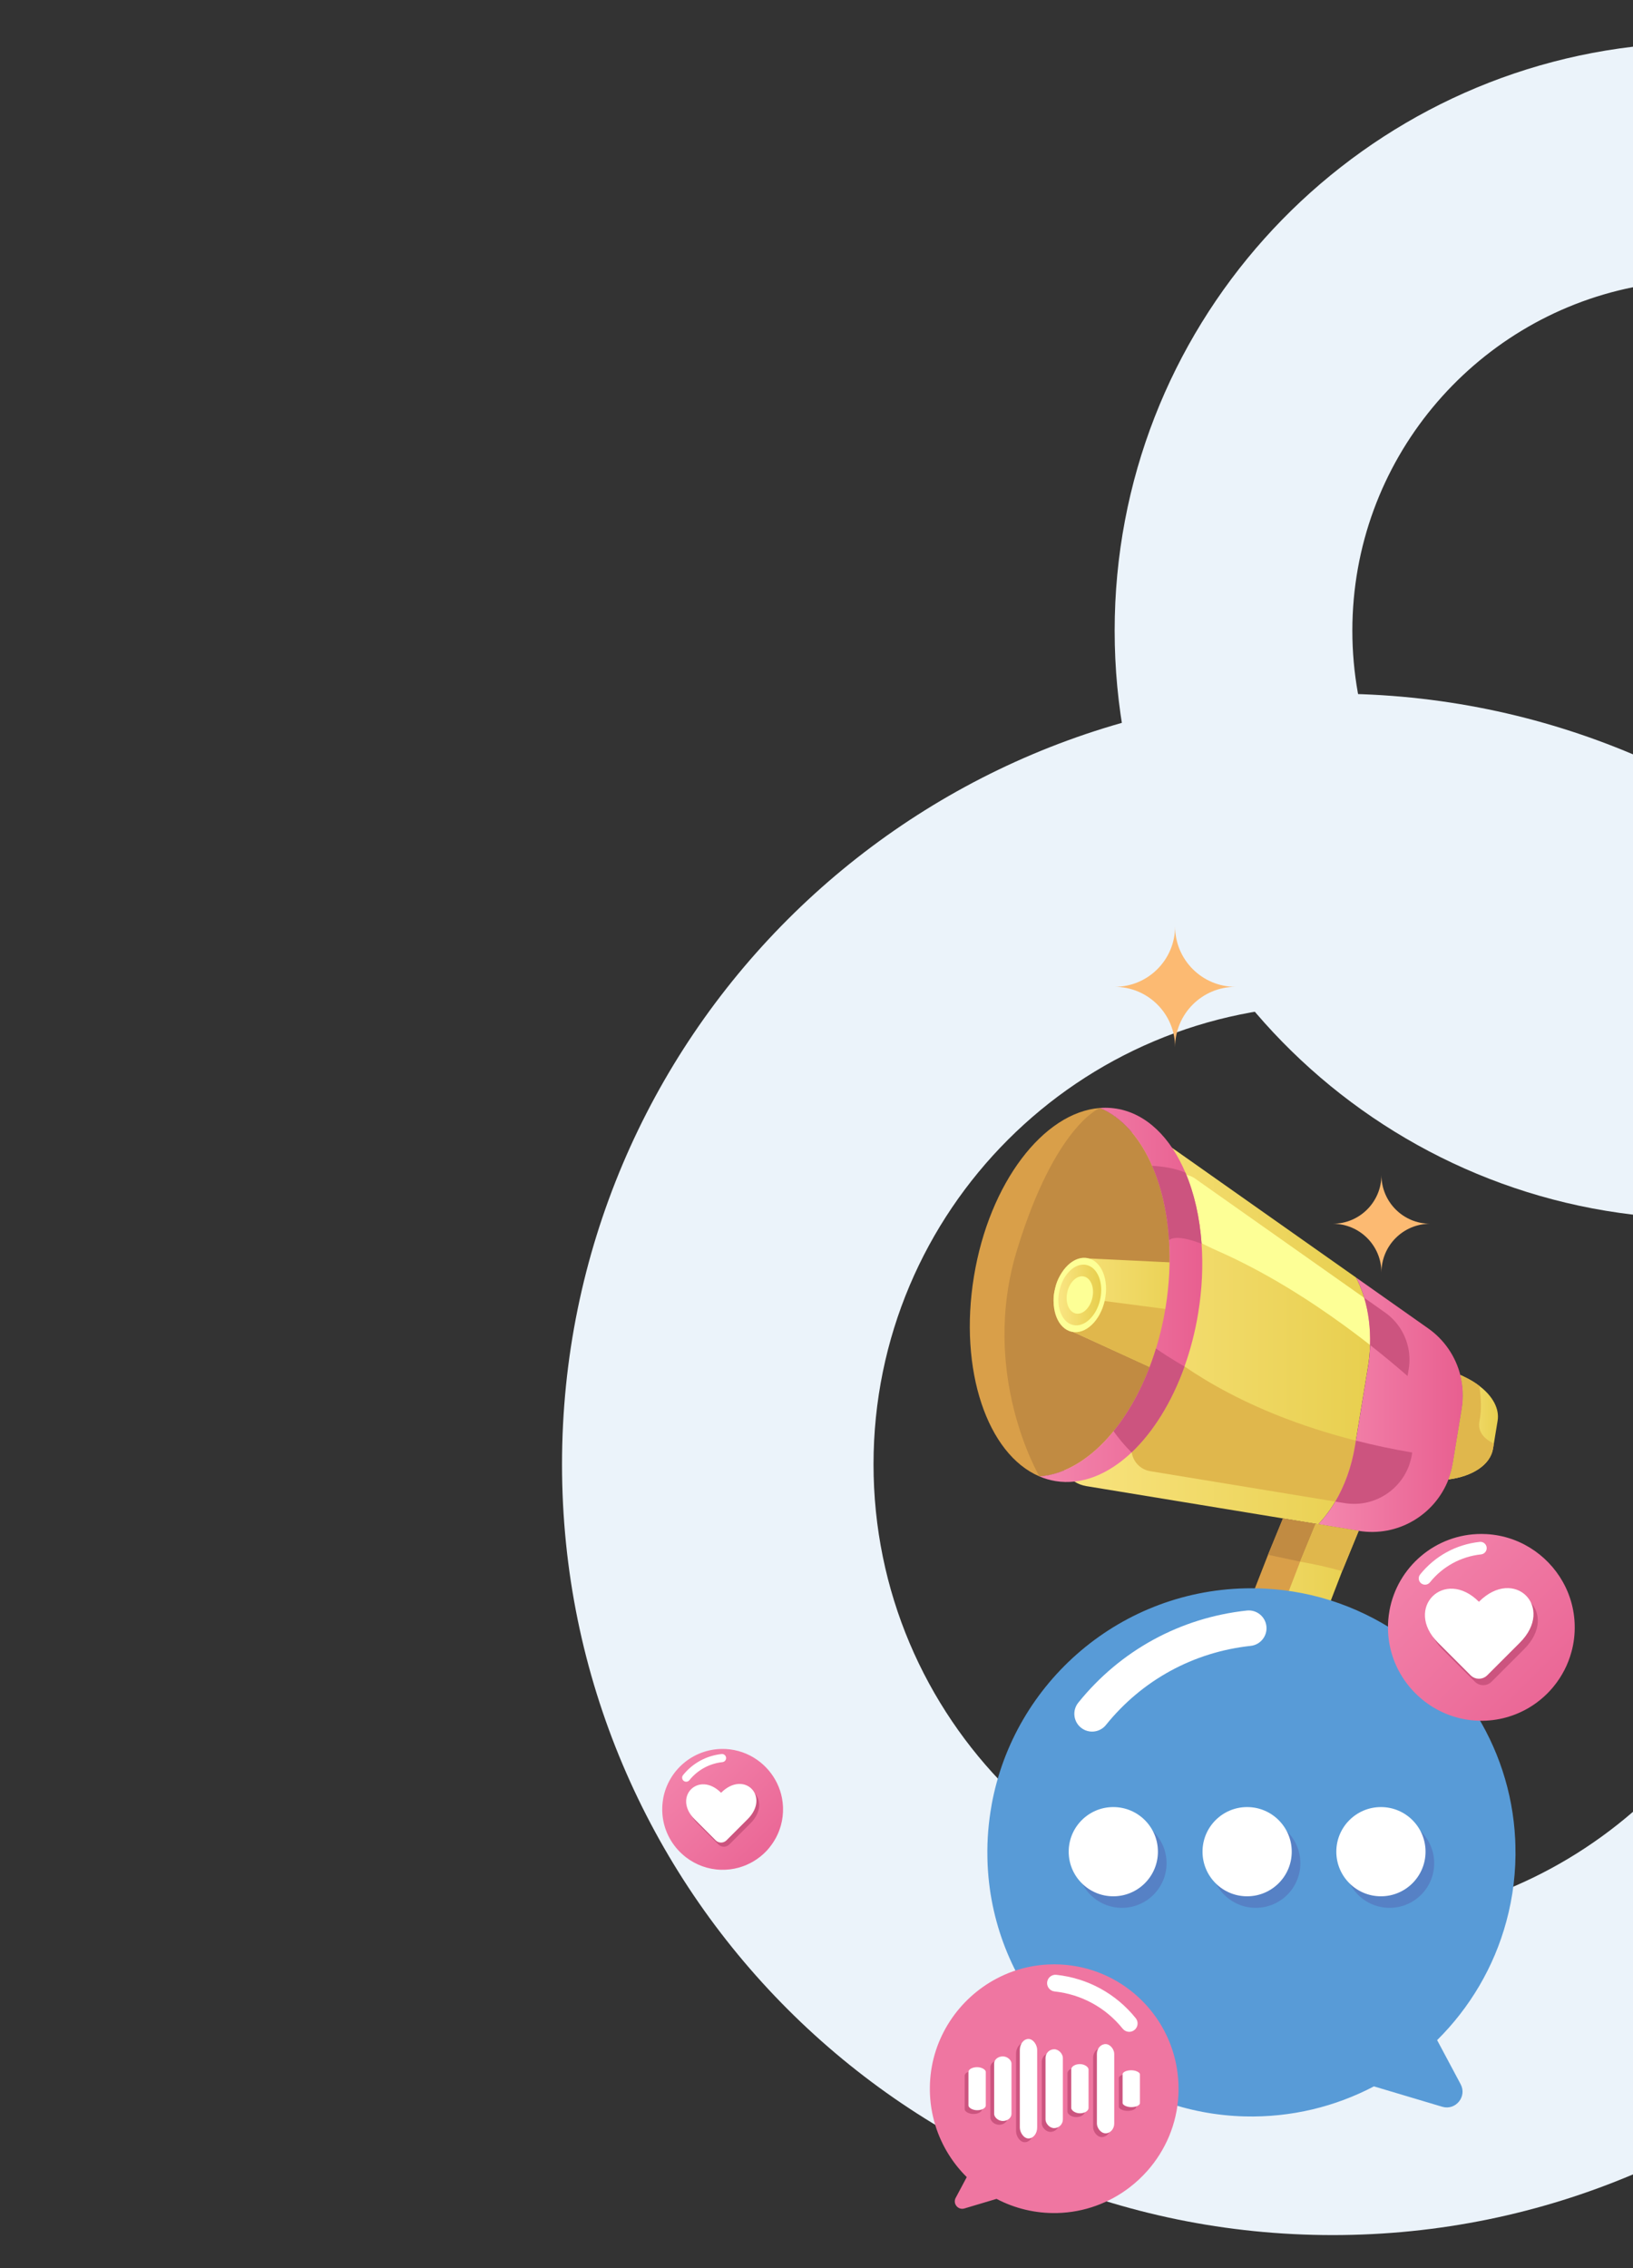 <?xml version="1.0" encoding="UTF-8"?>
<!DOCTYPE svg PUBLIC "-//W3C//DTD SVG 1.1//EN" "http://www.w3.org/Graphics/SVG/1.1/DTD/svg11.dtd">
<!-- Creator: CorelDRAW -->
<svg xmlns="http://www.w3.org/2000/svg" xml:space="preserve" width="142.094mm" height="197.352mm" version="1.1" style="shape-rendering:geometricPrecision; text-rendering:geometricPrecision; image-rendering:optimizeQuality; fill-rule:evenodd; clip-rule:evenodd"
viewBox="0 0 1228.49 1706.23"
 xmlns:xlink="http://www.w3.org/1999/xlink"
 xmlns:xodm="http://www.corel.com/coreldraw/odm/2003">
 <rect x="0" y="0" width="1228.49" height="1706.23" fill="#333333" stroke="none"/>
 <defs>
  <style type="text/css">
   <![CDATA[
    .fil20 {fill:none}
    .fil14 {fill:#589BD7}
    .fil0 {fill:#EBF3FA}
    .fil19 {fill:#EF76A1}
    .fil16 {fill:#5681C5;fill-rule:nonzero}
    .fil6 {fill:#C18B42;fill-rule:nonzero}
    .fil9 {fill:#CC547F;fill-rule:nonzero}
    .fil5 {fill:#D99F49;fill-rule:nonzero}
    .fil4 {fill:#E0B74C;fill-rule:nonzero}
    .fil1 {fill:#FCBA72;fill-rule:nonzero}
    .fil3 {fill:#FDFF96;fill-rule:nonzero}
    .fil15 {fill:white;fill-rule:nonzero}
    .fil13 {fill:url(#id0)}
    .fil12 {fill:url(#id1)}
    .fil7 {fill:url(#id2)}
    .fil10 {fill:url(#id3)}
    .fil11 {fill:url(#id4)}
    .fil18 {fill:url(#id5)}
    .fil17 {fill:url(#id6)}
    .fil2 {fill:url(#id7)}
    .fil8 {fill:url(#id8)}
   ]]>
  </style>
  <linearGradient id="id0" gradientUnits="userSpaceOnUse" x1="863.45" y1="1309.07" x2="1022.13" y2="1309.07">
   <stop offset="0" style="stop-opacity:1; stop-color:#F9E480"/>
   <stop offset="1" style="stop-opacity:1; stop-color:#E8CF4F"/>
  </linearGradient>
  <linearGradient id="id1" gradientUnits="userSpaceOnUse" xlink:href="#id0" x1="797.97" y1="973.39" x2="826.71" y2="973.39">
  </linearGradient>
  <linearGradient id="id2" gradientUnits="userSpaceOnUse" xlink:href="#id0" x1="792.56" y1="990.42" x2="895.25" y2="990.42">
  </linearGradient>
  <linearGradient id="id3" gradientUnits="userSpaceOnUse" x1="992.36" y1="1054.77" x2="1100.54" y2="1054.77">
   <stop offset="0" style="stop-opacity:1; stop-color:#F487AE"/>
   <stop offset="1" style="stop-opacity:1; stop-color:#E85F90"/>
  </linearGradient>
  <linearGradient id="id4" gradientUnits="userSpaceOnUse" xlink:href="#id0" x1="1090.87" y1="1073.62" x2="1126.9" y2="1073.62">
  </linearGradient>
  <linearGradient id="id5" gradientUnits="userSpaceOnUse" xlink:href="#id3" x1="498.11" y1="1315.53" x2="596.19" y2="1413.57">
  </linearGradient>
  <linearGradient id="id6" gradientUnits="userSpaceOnUse" xlink:href="#id3" x1="1044.04" y1="1153.78" x2="1195.62" y2="1305.3">
  </linearGradient>
  <linearGradient id="id7" gradientUnits="userSpaceOnUse" xlink:href="#id0" x1="798.22" y1="998.98" x2="1028.96" y2="998.98">
  </linearGradient>
  <linearGradient id="id8" gradientUnits="userSpaceOnUse" xlink:href="#id3" x1="782.62" y1="972.83" x2="904.47" y2="972.83">
  </linearGradient>
 </defs>
 <g id="Layer_x0020_1">
  <path class="fil0" d="M1002.58 521.81c80.14,0 156.48,16.26 225.91,45.66l0 272.78c-60.57,-52.4 -139.53,-84.1 -225.91,-84.1 -190.78,0 -345.44,154.66 -345.44,345.44 0,190.78 154.66,345.44 345.44,345.44 86.37,0 165.34,-31.7 225.91,-84.1l0 272.78c-69.43,29.4 -145.77,45.66 -225.91,45.66 -320.2,0 -579.78,-259.57 -579.78,-579.78 0,-320.2 259.57,-579.78 579.78,-579.78z"/>
  <path class="fil0" d="M1228.49 913.73c-219.6,-25.95 -389.95,-212.72 -389.95,-439.3 0,-226.58 170.34,-413.35 389.95,-439.3l0 180.94c-120.44,24.33 -211.13,130.75 -211.13,258.37 0,127.61 90.69,234.04 211.13,258.37l0 180.94z"/>
  <path class="fil1" d="M1039.24 883.93c0,20.24 16.41,36.65 36.65,36.65 -20.24,0 -36.65,16.41 -36.65,36.65 0,-20.24 -16.41,-36.65 -36.65,-36.65 20.24,0 36.65,-16.41 36.65,-36.65z"/>
  <path class="fil1" d="M884 696.91c0,25.1 20.35,45.45 45.45,45.45 -25.1,0 -45.45,20.35 -45.45,45.45 0,-25.1 -20.35,-45.45 -45.45,-45.45 25.11,0 45.45,-20.35 45.45,-45.45z"/>
  <g id="_105553550520512">
   <path class="fil2" d="M870.71 855.68l149.45 105.37c7.56,14.55 11.27,32.81 10.47,52.1 -0.19,5.1 -0.72,10.32 -1.59,15.5l-8.77 53.46 -0.26 1.59 -0.69 4.19c-0.3,1.97 -0.68,3.89 -1.09,5.78 -0.3,1.55 -0.68,3.06 -1.06,4.58 -1.33,5.41 -2.99,10.62 -4.99,15.54 -0.3,0.87 -0.68,1.74 -1.06,2.61 -0.53,1.32 -1.1,2.61 -1.7,3.86 -1.44,3.1 -3.03,6.09 -4.69,8.92 -0.08,0.15 -0.15,0.27 -0.23,0.42 -0.07,0.11 -0.11,0.19 -0.19,0.3 -0.87,1.51 -1.81,2.95 -2.76,4.35 -0.83,1.28 -1.7,2.53 -2.61,3.74 -0.34,0.49 -0.72,0.98 -1.1,1.44 -0.72,0.99 -1.47,1.93 -2.27,2.87 -1.25,1.51 -2.53,2.95 -3.82,4.31l-174.52 -28.66c-12.82,-2.08 -21.51,-14.21 -19.39,-27.03l18.45 -112.36 14.29 -87.18 3.33 -20.26c1.97,-12.06 12.35,-19.75 23.29,-19.75 4.6,0 9.29,1.36 13.5,4.32z"/>
   <path class="fil3" d="M870.79 911.61c9.24,9.72 23.68,19.88 45.8,29.65 35.2,15.56 68.05,36.48 94.67,55.86 19.89,14.47 36.29,28.09 47.66,38.02l0.88 -5.33c0.98,-6 0.66,-12.08 -0.82,-17.82 -2.5,-9.77 -8.42,-18.58 -16.99,-24.61l-38.07 -26.84 -104.94 -73.99c-9.98,-7.03 -23.87,-1.19 -25.83,10.83l-2.34 14.23z"/>
   <path class="fil4" d="M865.3 1106.71l124.55 20.45 21.67 3.56c20.94,3.45 40.85,-8.53 48.22,-27.61 1.05,-2.75 1.86,-5.69 2.37,-8.74l0.27 -1.7c-18.81,-3.21 -36.18,-7.15 -52.18,-11.55 -79.41,-21.8 -124.99,-55.29 -145.58,-73.91l-13.17 80.2c-1.51,9.15 4.7,17.81 13.84,19.29z"/>
   <path class="fil5" d="M781.98 1110.65c42.42,-3.21 83.25,-56.33 94.82,-126.76 11.53,-70.4 -10.17,-133.8 -49.34,-150.4 -42.38,3.21 -83.25,56.33 -94.78,126.77 -11.57,70.39 10.14,133.8 49.3,150.39z"/>
   <path class="fil6" d="M781.98 1110.65c42.42,-3.21 83.25,-56.33 94.82,-126.76 11.53,-70.4 -10.17,-133.8 -49.34,-150.4 0,0 -33.72,13.16 -62.35,106.73 -28.62,93.57 16.86,170.43 16.86,170.43z"/>
   <path class="fil7" d="M823.03 946.87l72.78 3.51 -7.9 35.76 -10.59 47.9 -66.81 -30.62c-11.42,-4.23 -18.52,-15.35 -17.92,-27.15 0.07,-1.51 0.26,-3.02 0.6,-4.57l0.76 -3.37c2.79,-12.69 14.06,-21.56 26.85,-21.56 0.74,0 1.48,0.03 2.22,0.09z"/>
   <path class="fil4" d="M792.6 976.29c-0.61,11.79 6.5,22.91 17.92,27.14l66.8 30.63 10.59 -47.91 -75.58 -9.87 -19.74 0z"/>
   <path class="fil8" d="M831.37 833.32l0.06 0 0.06 0 0.06 0 0.13 0c2.78,0.01 5.56,0.24 8.32,0.69 22.53,3.71 40.61,21.74 51.8,48.16 6.54,15.35 10.74,33.58 12.14,53.46 1.17,16.52 0.41,34.18 -2.57,52.29 -2.31,14.1 -5.82,27.52 -10.28,40 0,0 0,0.08 -0.04,0.19 -9.6,26.8 -23.59,49.15 -39.77,64.5 -17.47,16.48 -37.5,24.8 -57.24,21.55 -4.2,-0.72 -8.21,-1.85 -12.06,-3.52 19.88,-1.47 39.39,-13.95 55.73,-34.02 13.27,-16.3 24.42,-37.62 31.95,-62.15 2.99,-9.71 5.41,-19.96 7.14,-30.59 2.88,-17.62 3.71,-34.78 2.65,-50.85 -1.32,-20.95 -5.74,-40.07 -12.74,-56.03 -9.07,-20.95 -22.61,-36.48 -39.24,-43.52 1.3,-0.11 2.6,-0.16 3.91,-0.16z"/>
   <path class="fil9" d="M866.7 877c7,15.95 11.42,35.08 12.74,56.03 0,0 3.86,-5.45 24.5,2.61 -1.4,-19.89 -5.6,-38.11 -12.14,-53.46 -4.99,-2.19 -13,-4.54 -25.1,-5.18z"/>
   <path class="fil9" d="M837.7 1076.62c3.89,5.44 8.43,10.93 13.53,15.95l0.04 0.04c16.18,-15.35 30.17,-37.69 39.77,-64.5 0.04,-0.11 0.04,-0.19 0.04,-0.19 0,0 -10.06,-5.56 -21.44,-13.46 -7.52,24.54 -18.68,45.86 -31.95,62.15z"/>
   <path class="fil10" d="M1074.37 999.27c12.21,8.58 20.64,21.13 24.2,35.05 2.11,8.16 2.57,16.82 1.17,25.37l-1.25 7.6 -5.1 31 -0.38 2.38c-0.72,4.27 -1.85,8.39 -3.33,12.25 -10.32,26.73 -38.22,43.52 -67.56,38.68l-30.36 -4.99c1.29,-1.36 2.57,-2.8 3.82,-4.31 0.79,-0.95 1.55,-1.89 2.27,-2.87 0.38,-0.45 0.76,-0.95 1.1,-1.44 0.91,-1.21 1.77,-2.46 2.61,-3.74 0.95,-1.4 1.89,-2.84 2.76,-4.35 0.08,-0.11 0.11,-0.19 0.19,-0.3 0.08,-0.15 0.15,-0.27 0.23,-0.42 1.66,-2.83 3.25,-5.82 4.69,-8.92 0.6,-1.25 1.17,-2.53 1.7,-3.86 0.38,-0.83 0.76,-1.7 1.06,-2.61 2,-4.92 3.67,-10.13 4.99,-15.54 0.38,-1.51 0.75,-3.03 1.06,-4.58 0.42,-1.89 0.79,-3.82 1.09,-5.78l0.69 -4.19 0.26 -1.59 8.77 -53.46c0.87,-5.18 1.4,-10.4 1.59,-15.5 0.04,-0.45 0.04,-0.91 0.04,-1.36 0.38,-12.55 -1.13,-24.61 -4.39,-35.5 -1.63,-5.41 -3.67,-10.51 -6.12,-15.23l54.21 38.22z"/>
   <path class="fil9" d="M1004.51 1129.59l7 1.13c20.95,3.44 40.87,-8.55 48.24,-27.6 1.06,-2.76 1.85,-5.71 2.38,-8.73l0.27 -1.7c-15.05,-2.57 -29.15,-5.59 -42.38,-8.99l-0.68 4.19c-2.57,15.61 -7.79,29.83 -14.82,41.7z"/>
   <path class="fil11" d="M1101.82 1035.87c4.16,1.97 7.9,4.23 11.11,6.73 10.02,7.6 15.2,17.12 13.72,26.16l-2.83 17.2 -0.64 3.82c-2.01,12.21 -15.54,20.87 -33.5,23.14 1.48,-3.85 2.61,-7.97 3.33,-12.25l6.73 -40.99c1.4,-8.54 0.94,-17.2 -1.17,-25.37l3.25 1.55z"/>
   <path class="fil4" d="M1089.69 1112.92c17.96,-2.27 31.49,-10.93 33.5,-23.14l0.64 -3.82c-7.3,-3.55 -12.52,-8.96 -10.78,-17.28 1.59,-7.6 1.17,-16.94 -0.11,-26.09 -3.21,-2.5 -6.95,-4.77 -11.11,-6.73l-3.25 -1.55c2.12,8.17 2.57,16.82 1.17,25.37l-6.73 40.98c-0.72,4.27 -1.85,8.39 -3.33,12.25z"/>
   <path class="fil3" d="M831.1 978.32c-3.38,15.28 -14.52,25.82 -24.88,23.53 -10.36,-2.29 -16.02,-16.54 -12.64,-31.83 3.38,-15.28 14.52,-25.82 24.88,-23.53 10.36,2.29 16.02,16.54 12.64,31.82z"/>
   <path class="fil12" d="M814.99 951.32l0.07 0c0.76,0.01 1.52,0.09 2.27,0.26 8.46,1.87 13.08,13.5 10.32,25.98 -2.76,12.48 -11.86,21.08 -20.31,19.21 -8.46,-1.87 -13.08,-13.51 -10.32,-25.98 2.5,-11.33 10.23,-19.46 17.97,-19.46zm6.78 24.94c1.7,-7.68 -1.15,-14.84 -6.35,-15.99 -5.21,-1.15 -10.81,4.14 -12.51,11.82 -1.7,7.68 1.15,14.84 6.36,16 0.48,0.11 0.96,0.16 1.44,0.16 4.76,0 9.52,-5.01 11.06,-11.98z"/>
   <polygon class="fil5" points="835.72,1471.84 873.85,1471.84 985.71,1176.4 997.55,1147.55 965.15,1142.26 953.92,1169.59 "/>
   <polygon class="fil6" points="953.92,1169.59 985.72,1176.4 997.55,1147.55 965.15,1142.26 "/>
   <polygon class="fil13" points="1022.13,1151.6 1009.69,1181.92 897.86,1471.84 863.45,1471.84 978.08,1174.77 989.76,1146.3 "/>
   <path class="fil4" d="M978.08 1174.77c10.25,1.81 20.98,4.12 31.61,7.14l12.44 -30.32 -32.36 -5.29 -11.68 28.47z"/>
   <path class="fil9" d="M1026.29 976.29c3.25,10.89 4.76,22.95 4.38,35.5 11.27,8.85 20.83,16.86 28.24,23.36l0.87 -5.37c0.98,-5.97 0.68,-12.06 -0.83,-17.81 -2.5,-9.75 -8.39,-18.56 -16.97,-24.61l-15.69 -11.08z"/>
  </g>
  <g id="_105553537266944">
   <g>
    <path class="fil14" d="M745.93 1358.15c-2.25,12.48 -3.36,25.44 -3.12,38.63 0.04,2.17 0.08,4.39 0.2,6.6 2.25,46.33 20.66,88.63 49.65,121.37 8.57,9.68 18.09,18.53 28.36,26.42 32.27,24.73 72.2,39.81 115.25,40.92 35.19,0.91 68.33,-7.38 97.32,-22.59l51.38 15.33c10.11,3 18.8,-7.66 13.86,-16.94l-17.7 -33.18c24.57,-24.33 42.85,-55.02 52.1,-89.38 4.94,-18.17 7.35,-37.4 6.79,-57.23 -0.04,-1.5 -0.08,-2.96 -0.16,-4.46 -3.48,-71.77 -45.82,-134.06 -106.25,-166.01 -16.87,-8.93 -35.11,-15.48 -54.31,-19.2 -8.97,-1.74 -18.09,-2.88 -27.42,-3.36 -3.52,-0.18 -7,-0.27 -10.48,-0.27 -97.67,0 -178.83,70.48 -195.5,163.35z"/>
    <g>
     <path class="fil15" d="M823.02 1302.54c-3.4,0.37 -6.94,-0.56 -9.82,-2.88 -5.75,-4.63 -6.66,-13.04 -2.03,-18.79 31.62,-39.29 76.67,-63.91 126.81,-69.32 7.34,-0.79 13.94,4.52 14.73,11.86 0.79,7.34 -4.52,13.93 -11.86,14.72 -43.05,4.65 -81.71,25.78 -108.86,59.5 -2.32,2.88 -5.58,4.54 -8.98,4.91z"/>
    </g>
   </g>
   <g>
    <g>
     <circle class="fil16" cx="844.03" cy="1401.63" r="33.56"/>
     <circle class="fil15" cx="837.53" cy="1392.95" r="33.56"/>
    </g>
    <g>
     <circle class="fil16" cx="944.7" cy="1401.63" r="33.56"/>
     <circle class="fil15" cx="938.2" cy="1392.95" r="33.56"/>
    </g>
    <g>
     <circle class="fil16" cx="1045.37" cy="1401.63" r="33.56"/>
     <circle class="fil15" cx="1038.86" cy="1392.95" r="33.56"/>
    </g>
   </g>
  </g>
  <g id="_105553552303392">
   <path class="fil17" d="M1045.28 1211.73c-0.8,4.41 -1.19,8.99 -1.1,13.66 0.01,0.77 0.03,1.55 0.07,2.33 0.79,16.38 7.3,31.34 17.55,42.92 3.03,3.42 6.4,6.55 10.03,9.34 11.41,8.74 25.53,14.08 40.75,14.47 7.09,0.18 13.95,-0.69 20.43,-2.47l0 -0.01c12.5,-3.42 23.6,-10.21 32.28,-19.33l0.11 -0.12 0.39 -0.42 0.02 -0.02 0.37 -0.41 0.14 -0.15 0.25 -0.27 0.08 -0.09 0.3 -0.34 0.38 -0.43 0 -0 0.38 -0.43 0.74 -0.88 0.35 -0.42 0.02 -0.03c6.17,-7.55 10.81,-16.41 13.41,-26.09 1.75,-6.42 2.6,-13.23 2.4,-20.24 -0.01,-0.53 -0.03,-1.05 -0.06,-1.58 -1.23,-25.38 -16.2,-47.4 -37.57,-58.7 -5.96,-3.16 -12.42,-5.47 -19.2,-6.79 -3.17,-0.61 -6.4,-1.02 -9.69,-1.19 -1.24,-0.06 -2.47,-0.1 -3.71,-0.1 -34.53,0 -63.23,24.92 -69.13,57.76z"/>
   <path class="fil9" d="M1146.6 1240.59l-24.5 24.5c-3.47,3.47 -9.09,3.47 -12.56,0l-24.5 -24.5c-25.98,-25.98 4.8,-56.76 30.78,-30.78 26.72,-26.72 57.5,4.06 30.78,30.78z"/>
   <path class="fil15" d="M1143.36 1235.73l-24.5 24.5c-3.47,3.47 -9.09,3.47 -12.56,0l-24.5 -24.5c-25.98,-25.98 4.8,-56.77 30.78,-30.78 26.72,-26.72 57.5,4.06 30.78,30.78z"/>
   <path class="fil15" d="M1072.54 1192.07c-1.2,0.13 -2.45,-0.2 -3.47,-1.02 -2.03,-1.64 -2.36,-4.61 -0.72,-6.64 11.18,-13.89 27.11,-22.6 44.84,-24.51 2.6,-0.28 4.93,1.6 5.21,4.19 0.28,2.6 -1.6,4.93 -4.19,5.21 -15.22,1.64 -28.89,9.11 -38.49,21.04 -0.82,1.02 -1.97,1.61 -3.18,1.74z"/>
  </g>
  <g id="_105553551950592">
   <path class="fil18" d="M498.91 1353.03c-0.51,2.86 -0.77,5.82 -0.71,8.84 0.01,0.5 0.02,1 0.05,1.51 0.51,10.6 4.73,20.28 11.36,27.77 1.96,2.21 4.14,4.24 6.49,6.05 7.38,5.66 16.52,9.11 26.37,9.36 4.59,0.12 9.03,-0.45 13.22,-1.6l0 -0.01c8.09,-2.22 15.27,-6.61 20.89,-12.51l0.07 -0.08 0.25 -0.27 0.01 -0.01 0.24 -0.26 0.09 -0.1 0.16 -0.18 0.05 -0.06 0.19 -0.22 0.24 -0.28 0 -0 0.24 -0.28 0.48 -0.57 0.22 -0.27 0.01 -0.02c3.99,-4.89 6.99,-10.62 8.68,-16.88 1.13,-4.16 1.68,-8.56 1.55,-13.09 -0.01,-0.34 -0.02,-0.68 -0.04,-1.02 -0.8,-16.42 -10.48,-30.67 -24.31,-37.98 -3.86,-2.04 -8.03,-3.54 -12.42,-4.39 -2.05,-0.4 -4.14,-0.66 -6.27,-0.77 -0.8,-0.04 -1.6,-0.06 -2.4,-0.06 -22.34,0 -40.91,16.13 -44.73,37.37z"/>
   <path class="fil9" d="M564.47 1371.7l-15.85 15.85c-2.24,2.24 -5.88,2.24 -8.13,0l-15.85 -15.85c-16.81,-16.81 3.1,-36.73 19.92,-19.92 17.29,-17.29 37.21,2.63 19.92,19.92z"/>
   <path class="fil15" d="M562.37 1368.56l-15.85 15.85c-2.24,2.25 -5.88,2.25 -8.13,0l-15.85 -15.85c-16.81,-16.81 3.1,-36.73 19.92,-19.92 17.29,-17.29 37.21,2.63 19.92,19.92z"/>
   <path class="fil15" d="M516.55 1340.31c-0.78,0.08 -1.59,-0.13 -2.25,-0.66 -1.32,-1.06 -1.52,-2.98 -0.46,-4.3 7.23,-8.99 17.54,-14.62 29.01,-15.86 1.68,-0.18 3.19,1.03 3.37,2.71 0.18,1.68 -1.03,3.19 -2.71,3.37 -9.85,1.06 -18.69,5.9 -24.9,13.61 -0.53,0.66 -1.28,1.04 -2.06,1.12z"/>
  </g>
  <g id="_105553551965600">
   <g>
    <g>
     <path class="fil19" d="M885.13 1554.61c1.06,5.88 1.58,11.98 1.47,18.19 -0.02,1.02 -0.04,2.07 -0.09,3.11 -1.06,21.82 -9.73,41.74 -23.38,57.15 -4.04,4.56 -8.52,8.73 -13.35,12.44 -15.2,11.64 -34,18.75 -54.27,19.27 -16.57,0.43 -32.18,-3.48 -45.83,-10.64l-24.2 7.22c-4.76,1.41 -8.85,-3.61 -6.53,-7.98l8.33 -15.62c-11.57,-11.46 -20.18,-25.91 -24.53,-42.09 -2.32,-8.55 -3.46,-17.61 -3.2,-26.95 0.02,-0.71 0.04,-1.4 0.08,-2.1 1.64,-33.79 21.58,-63.13 50.03,-78.17 7.94,-4.2 16.53,-7.29 25.57,-9.04 4.22,-0.82 8.52,-1.36 12.91,-1.58 1.66,-0.08 3.3,-0.13 4.93,-0.13 45.99,0 84.21,33.19 92.06,76.92z"/>
     <g>
      <path class="fil15" d="M848.83 1528.43c1.6,0.17 3.27,-0.26 4.62,-1.36 2.71,-2.18 3.14,-6.14 0.96,-8.85 -14.89,-18.5 -36.1,-30.09 -59.72,-32.64 -3.46,-0.37 -6.56,2.13 -6.94,5.58 -0.37,3.46 2.13,6.56 5.58,6.93 20.27,2.19 38.48,12.14 51.26,28.02 1.09,1.36 2.63,2.14 4.23,2.31z"/>
     </g>
    </g>
   </g>
   <g>
    <g>
     <rect class="fil9" x="841.69" y="1560.21" width="13.04" height="27.73" rx="6.52" ry="3.05"/>
    </g>
    <g>
     <rect class="fil9" x="822.36" y="1540.52" width="13.04" height="67.12" rx="6.52" ry="7.38"/>
    </g>
    <g>
     <rect class="fil9" x="803.04" y="1555.57" width="13.04" height="37.02" rx="6.52" ry="4.07"/>
    </g>
    <g>
     <rect class="fil9" x="783.71" y="1544.42" width="13.04" height="59.31" rx="6.52" ry="6.52"/>
    </g>
    <g>
     <rect class="fil9" x="764.38" y="1536.66" width="13.04" height="74.85" rx="6.52" ry="8.23"/>
    </g>
    <g>
     <rect class="fil9" x="745.05" y="1549.79" width="13.04" height="48.59" rx="6.52" ry="5.34"/>
    </g>
    <g>
     <rect class="fil9" x="725.72" y="1557.9" width="13.04" height="32.37" rx="6.52" ry="3.56"/>
    </g>
   </g>
   <g>
    <g>
     <rect class="fil15" x="844.52" y="1557.38" width="13.04" height="27.73" rx="6.52" ry="3.05"/>
    </g>
    <g>
     <rect class="fil15" x="825.19" y="1537.69" width="13.04" height="67.12" rx="6.52" ry="7.38"/>
    </g>
    <g>
     <rect class="fil15" x="805.87" y="1552.74" width="13.04" height="37.02" rx="6.52" ry="4.07"/>
    </g>
    <g>
     <rect class="fil15" x="786.54" y="1541.59" width="13.04" height="59.31" rx="6.52" ry="6.52"/>
    </g>
    <g>
     <rect class="fil15" x="767.21" y="1533.83" width="13.04" height="74.85" rx="6.52" ry="8.23"/>
    </g>
    <g>
     <rect class="fil15" x="747.89" y="1546.95" width="13.04" height="48.59" rx="6.52" ry="5.34"/>
    </g>
    <g>
     <rect class="fil15" x="728.56" y="1555.06" width="13.04" height="32.37" rx="6.52" ry="3.56"/>
    </g>
   </g>
  </g>
  <rect class="fil20" x="-0" width="1228.49" height="1706.23"/>
 </g>
</svg>
